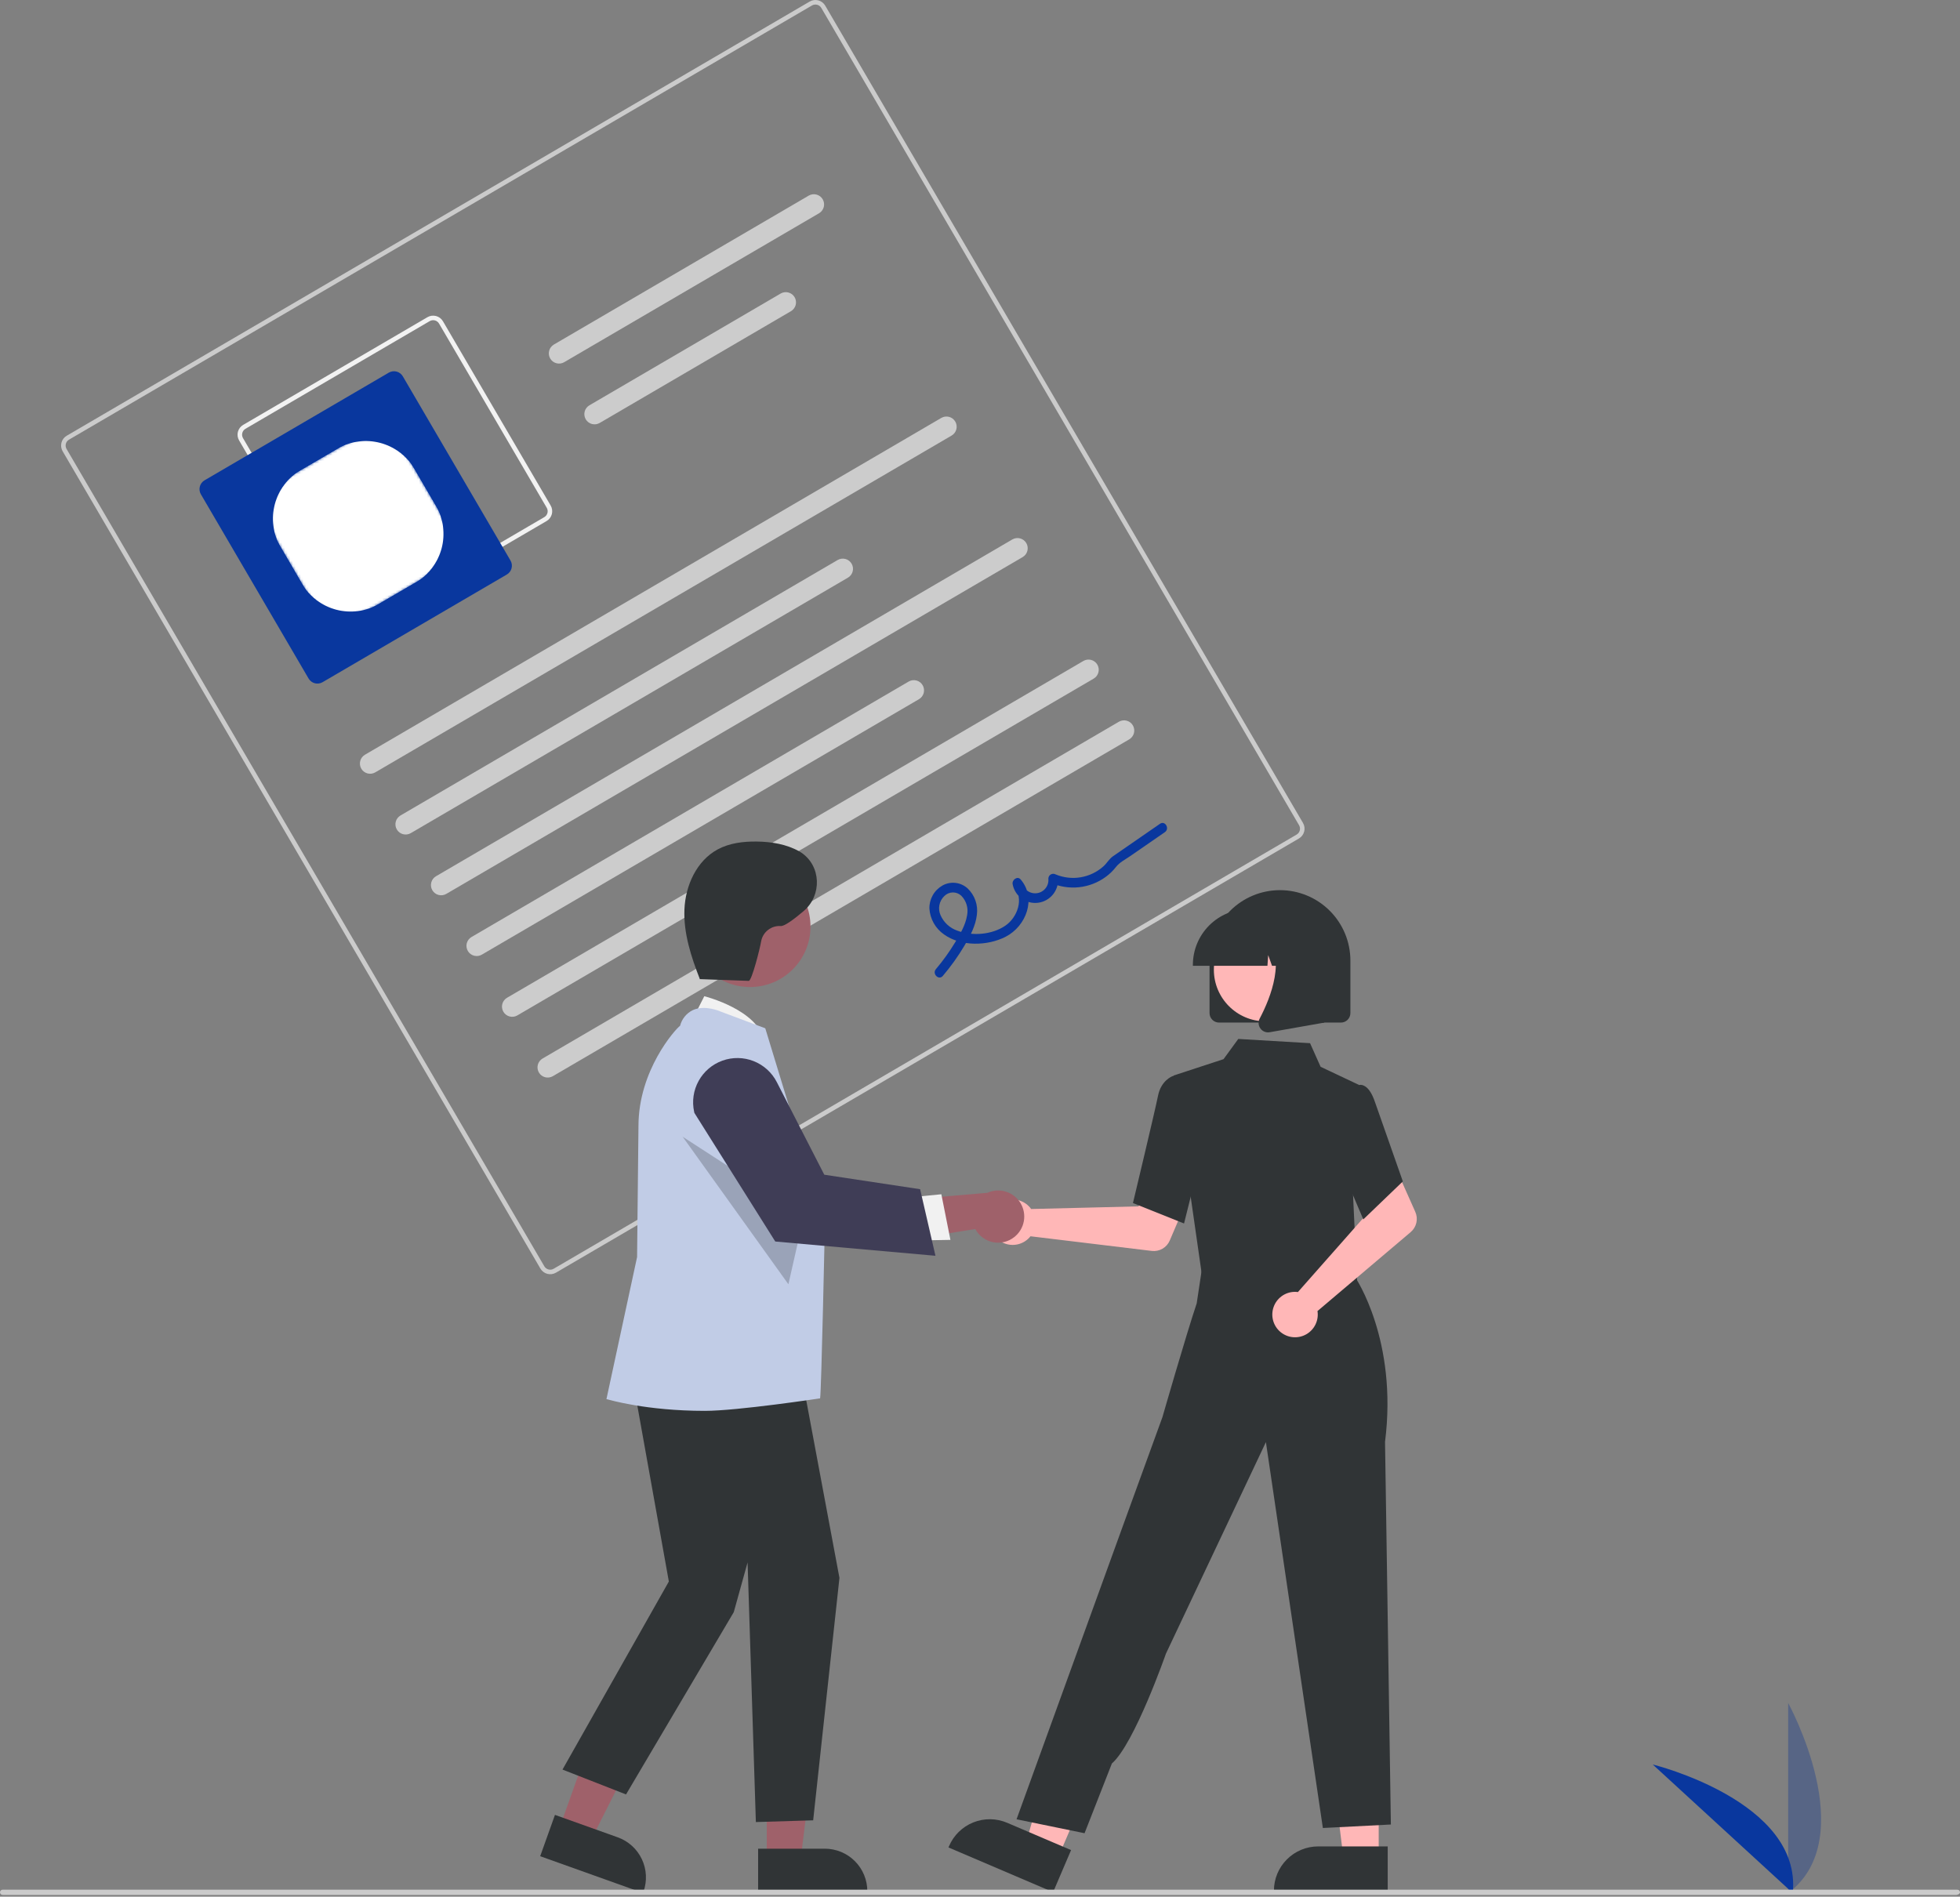 <svg width="746" height="722" viewBox="0 0 746 722" fill="none" xmlns="http://www.w3.org/2000/svg">
<rect x="0" y="0" width="746" height="722" fill="#808080" stroke="none"/>
<g clip-path="url(#clip0_543_63)">
<path d="M680.602 720.623V648.283C680.602 648.283 708.794 699.569 680.602 720.623Z" fill="#576585"/>
<path d="M682.344 720.611L629.054 671.69C629.054 671.69 685.899 685.605 682.344 720.611Z" fill="#09379E"/>
<path d="M494.388 319.189L211.602 484.467C210.613 485.044 209.434 485.205 208.326 484.914C207.218 484.624 206.271 483.905 205.691 482.917L23.842 171.779C23.265 170.789 23.104 169.611 23.395 168.503C23.685 167.394 24.404 166.447 25.392 165.868L308.177 0.59C309.167 0.013 310.345 -0.148 311.454 0.142C312.562 0.433 313.509 1.151 314.089 2.14L495.938 313.278C496.515 314.268 496.676 315.446 496.385 316.554C496.094 317.662 495.376 318.61 494.388 319.189ZM26.264 167.36C25.671 167.707 25.24 168.276 25.066 168.941C24.892 169.606 24.988 170.313 25.334 170.906L207.184 482.045C207.531 482.638 208.1 483.069 208.765 483.243C209.429 483.418 210.136 483.321 210.73 482.975L493.515 317.697C494.109 317.35 494.54 316.781 494.714 316.116C494.888 315.451 494.792 314.744 494.446 314.15L312.596 3.012C312.249 2.419 311.68 1.988 311.015 1.814C310.35 1.639 309.643 1.736 309.05 2.082L26.264 167.36Z" fill="#CBCBCB"/>
<path d="M208.04 198.345L137.903 239.337C136.913 239.914 135.735 240.075 134.627 239.784C133.519 239.494 132.571 238.775 131.992 237.787L91 167.65C90.423 166.66 90.262 165.482 90.552 164.374C90.843 163.266 91.561 162.318 92.55 161.739L162.686 120.747C163.676 120.17 164.854 120.009 165.963 120.299C167.071 120.59 168.018 121.308 168.598 122.297L209.59 192.434C210.167 193.423 210.328 194.602 210.037 195.71C209.747 196.818 209.028 197.765 208.04 198.345ZM93.422 163.231C92.829 163.579 92.398 164.147 92.224 164.812C92.049 165.477 92.146 166.184 92.492 166.778L133.484 236.915C133.832 237.508 134.4 237.939 135.065 238.113C135.73 238.288 136.437 238.191 137.031 237.845L207.168 196.852C207.761 196.505 208.192 195.936 208.366 195.271C208.54 194.606 208.444 193.9 208.098 193.306L167.105 123.169C166.758 122.576 166.189 122.145 165.524 121.971C164.859 121.796 164.153 121.893 163.559 122.239L93.422 163.231Z" fill="#F2F2F2"/>
<path d="M192.909 218.7L122.772 259.692C121.882 260.211 120.821 260.356 119.824 260.094C118.827 259.833 117.974 259.186 117.452 258.297L76.46 188.16C75.941 187.269 75.796 186.209 76.058 185.212C76.319 184.214 76.966 183.361 77.855 182.84L147.992 141.848C148.883 141.328 149.943 141.184 150.94 141.445C151.938 141.707 152.791 142.353 153.312 143.243L194.304 213.38C194.824 214.27 194.968 215.331 194.707 216.328C194.445 217.325 193.799 218.178 192.909 218.7Z" fill="#09379E"/>
<path d="M362.196 165.804L142.833 294.014C141.942 294.535 140.881 294.68 139.884 294.419C138.886 294.157 138.033 293.51 137.513 292.619C136.992 291.729 136.847 290.668 137.108 289.67C137.37 288.672 138.017 287.82 138.908 287.299L358.272 159.089C358.712 158.831 359.2 158.663 359.706 158.593C360.212 158.524 360.727 158.555 361.221 158.685C361.715 158.814 362.178 159.04 362.585 159.348C362.992 159.657 363.334 160.043 363.592 160.484C363.849 160.925 364.018 161.412 364.087 161.918C364.156 162.424 364.125 162.939 363.996 163.433C363.866 163.927 363.641 164.391 363.332 164.797C363.023 165.204 362.637 165.546 362.196 165.804Z" fill="#CCCCCC"/>
<path d="M322.739 219.897L156.351 317.144C155.91 317.402 155.423 317.571 154.917 317.64C154.411 317.709 153.896 317.678 153.402 317.549C152.405 317.287 151.552 316.64 151.031 315.749C150.511 314.859 150.365 313.798 150.627 312.8C150.889 311.803 151.536 310.95 152.427 310.429L318.815 213.181C319.256 212.924 319.743 212.755 320.249 212.686C320.755 212.617 321.27 212.648 321.764 212.777C322.258 212.907 322.721 213.132 323.128 213.441C323.535 213.75 323.877 214.136 324.135 214.577C324.392 215.017 324.561 215.505 324.63 216.011C324.699 216.517 324.668 217.031 324.539 217.525C324.409 218.02 324.184 218.483 323.875 218.89C323.566 219.297 323.18 219.639 322.739 219.897Z" fill="#CCCCCC"/>
<path d="M311.736 81.181L214.738 137.872C213.848 138.393 212.787 138.538 211.789 138.276C210.792 138.015 209.939 137.368 209.418 136.477C208.898 135.587 208.753 134.526 209.014 133.528C209.276 132.53 209.923 131.677 210.814 131.157L307.811 74.465C308.702 73.945 309.762 73.799 310.76 74.061C311.254 74.191 311.718 74.416 312.125 74.725C312.531 75.034 312.873 75.42 313.131 75.861C313.389 76.302 313.557 76.789 313.627 77.295C313.696 77.801 313.665 78.316 313.535 78.81C313.406 79.304 313.18 79.767 312.871 80.174C312.563 80.581 312.177 80.923 311.736 81.181Z" fill="#CCCCCC"/>
<path d="M301.047 118.459L228.257 161.002C227.816 161.26 227.329 161.429 226.823 161.498C226.317 161.567 225.802 161.536 225.308 161.407C224.814 161.277 224.351 161.052 223.944 160.743C223.537 160.434 223.195 160.048 222.937 159.607C222.679 159.166 222.511 158.679 222.442 158.173C222.372 157.667 222.403 157.152 222.533 156.658C222.663 156.164 222.888 155.701 223.197 155.294C223.506 154.887 223.891 154.545 224.332 154.287L297.123 111.744C298.013 111.223 299.074 111.078 300.072 111.34C301.069 111.601 301.922 112.249 302.443 113.139C302.963 114.03 303.109 115.09 302.847 116.088C302.585 117.086 301.938 117.939 301.047 118.459Z" fill="#CCCCCC"/>
<path d="M389.234 212.064L169.87 340.275C168.98 340.795 167.919 340.94 166.921 340.679C165.923 340.417 165.071 339.77 164.55 338.879C164.03 337.989 163.884 336.928 164.146 335.93C164.408 334.933 165.055 334.08 165.945 333.559L385.309 205.349C386.2 204.829 387.26 204.683 388.258 204.945C389.256 205.207 390.109 205.854 390.629 206.744C391.15 207.635 391.295 208.696 391.033 209.693C390.772 210.691 390.124 211.544 389.234 212.064Z" fill="#CCCCCC"/>
<path d="M349.777 266.157L183.389 363.405C182.948 363.663 182.46 363.831 181.955 363.9C181.449 363.97 180.934 363.939 180.44 363.809C179.946 363.68 179.482 363.454 179.075 363.145C178.669 362.836 178.326 362.451 178.069 362.01C177.811 361.569 177.643 361.081 177.573 360.575C177.504 360.069 177.535 359.555 177.665 359.061C177.794 358.567 178.02 358.103 178.328 357.696C178.637 357.289 179.023 356.947 179.464 356.69L345.852 259.442C346.293 259.184 346.78 259.016 347.286 258.946C347.792 258.877 348.307 258.908 348.801 259.037C349.295 259.167 349.759 259.393 350.166 259.701C350.572 260.01 350.914 260.396 351.172 260.837C351.43 261.278 351.598 261.765 351.668 262.271C351.737 262.777 351.706 263.292 351.576 263.786C351.447 264.28 351.221 264.744 350.912 265.15C350.604 265.557 350.218 265.899 349.777 266.157Z" fill="#CCCCCC"/>
<path d="M416.271 258.325L196.908 386.535C196.467 386.793 195.979 386.961 195.473 387.03C194.967 387.1 194.453 387.069 193.959 386.939C193.465 386.81 193.001 386.584 192.594 386.275C192.187 385.967 191.845 385.581 191.588 385.14C191.33 384.699 191.162 384.212 191.092 383.706C191.023 383.2 191.054 382.685 191.183 382.191C191.313 381.697 191.539 381.233 191.847 380.826C192.156 380.42 192.542 380.078 192.983 379.82L412.347 251.61C412.787 251.352 413.275 251.184 413.781 251.114C414.287 251.045 414.802 251.076 415.296 251.205C415.79 251.335 416.253 251.56 416.66 251.869C417.067 252.178 417.409 252.564 417.667 253.005C417.924 253.446 418.093 253.933 418.162 254.439C418.231 254.945 418.2 255.46 418.071 255.954C417.941 256.448 417.716 256.911 417.407 257.318C417.098 257.725 416.712 258.067 416.271 258.325Z" fill="#CCCCCC"/>
<path d="M429.79 281.455L210.426 409.665C209.985 409.923 209.498 410.091 208.992 410.161C208.486 410.23 207.971 410.199 207.477 410.069C206.983 409.94 206.52 409.714 206.113 409.406C205.706 409.097 205.364 408.711 205.106 408.27C204.849 407.829 204.68 407.342 204.611 406.836C204.542 406.33 204.573 405.815 204.702 405.321C204.832 404.827 205.057 404.363 205.366 403.957C205.675 403.55 206.061 403.208 206.502 402.95L425.865 274.74C426.306 274.482 426.794 274.314 427.3 274.244C427.806 274.175 428.32 274.206 428.814 274.335C429.308 274.465 429.772 274.691 430.179 274.999C430.586 275.308 430.928 275.694 431.185 276.135C431.443 276.576 431.611 277.063 431.681 277.569C431.75 278.075 431.719 278.59 431.59 279.084C431.46 279.578 431.234 280.042 430.926 280.448C430.617 280.855 430.231 281.197 429.79 281.455Z" fill="#CCCCCC"/>
<path d="M358.852 371.498C361.9 367.909 364.643 364.072 367.054 360.027C369.215 356.379 371.336 352.477 371.813 348.198C372.056 346.376 371.866 344.522 371.259 342.787C370.651 341.051 369.642 339.484 368.314 338.213C367.031 337.03 365.404 336.286 363.67 336.089C361.936 335.892 360.184 336.251 358.668 337.116C357.134 337.997 355.866 339.276 355 340.818C354.133 342.36 353.699 344.108 353.745 345.876C353.869 347.823 354.432 349.717 355.391 351.416C356.349 353.115 357.679 354.576 359.281 355.69C365.765 360.387 375.891 360.142 382.802 356.567C390.586 352.541 394.607 342.006 388.492 334.794C387.22 333.294 385.103 334.971 385.422 336.589C385.826 338.774 387.049 340.723 388.842 342.037C390.635 343.351 392.861 343.931 395.067 343.658C397.273 343.385 399.291 342.281 400.71 340.57C402.129 338.859 402.841 336.671 402.701 334.453L399.952 336.06C403.322 337.553 407.026 338.132 410.692 337.739C414.357 337.346 417.854 335.994 420.831 333.82C422.304 332.75 423.619 331.479 424.738 330.044C426.084 328.288 428.344 327.154 430.175 325.889L443.365 316.775C445.305 315.435 443.46 312.24 441.504 313.592L429.558 321.846C427.568 323.221 425.564 324.58 423.585 325.973C422.171 326.969 421.301 328.576 420.014 329.759C417.577 331.951 414.567 333.405 411.336 333.951C408.104 334.498 404.784 334.115 401.762 332.846C401.48 332.695 401.165 332.618 400.845 332.624C400.525 332.63 400.213 332.718 399.937 332.879C399.661 333.04 399.431 333.27 399.269 333.545C399.107 333.821 399.019 334.134 399.013 334.453C399.158 335.777 398.775 337.104 397.946 338.146C397.118 339.189 395.911 339.862 394.589 340.018C393.266 340.175 391.936 339.803 390.886 338.983C389.837 338.163 389.154 336.962 388.987 335.641L385.917 337.435C389.862 342.087 387.235 349.222 382.69 352.344C377.607 355.835 370.097 356.441 364.367 354.271C362.962 353.787 361.671 353.019 360.576 352.014C359.481 351.009 358.605 349.789 358.002 348.431C357.444 347.203 357.284 345.832 357.547 344.509C357.809 343.186 358.48 341.979 359.464 341.058C360.317 340.215 361.465 339.736 362.664 339.724C363.863 339.711 365.02 340.165 365.891 340.989C366.84 341.958 367.536 343.144 367.918 344.445C368.3 345.746 368.356 347.121 368.082 348.448C367.491 352.143 365.449 355.55 363.549 358.705C361.379 362.301 358.926 365.718 356.212 368.923C354.69 370.723 357.315 373.317 358.852 371.498Z" fill="#09379E"/>
<path d="M391.593 459.179C391.911 459.506 392.202 459.858 392.465 460.23L433.313 459.231L438.079 450.523L452.16 455.997L445.222 472.233C444.662 473.544 443.691 474.639 442.456 475.352C441.22 476.064 439.787 476.357 438.371 476.186L392.22 470.611C391.131 471.989 389.648 473.003 387.969 473.518C386.29 474.034 384.494 474.025 382.82 473.495C381.146 472.964 379.673 471.937 378.597 470.548C377.521 469.16 376.893 467.477 376.797 465.724C376.701 463.97 377.141 462.229 378.059 460.731C378.976 459.234 380.328 458.051 381.934 457.341C383.54 456.63 385.325 456.426 387.05 456.754C388.775 457.082 390.36 457.928 391.593 459.179Z" fill="#FFB7B7"/>
<path d="M524.753 707.256H511.322L504.932 655.449L524.755 655.45L524.753 707.256Z" fill="#FFB7B7"/>
<path d="M528.178 720.276L484.87 720.274V719.727C484.87 715.256 486.646 710.969 489.808 707.808C492.969 704.646 497.256 702.87 501.727 702.87H501.728L528.179 702.871L528.178 720.276Z" fill="#303436"/>
<path d="M402.792 706.958L390.441 701.681L404.916 651.529L423.145 659.317L402.792 706.958Z" fill="#FFB7B7"/>
<path d="M400.828 720.276L361.002 703.262L361.217 702.758C362.973 698.647 366.291 695.402 370.44 693.737C374.588 692.072 379.229 692.123 383.34 693.879L383.341 693.879L407.665 704.271L400.828 720.276Z" fill="#303436"/>
<path d="M459.468 470.402L458.496 486.141L486.887 489.179L516.593 492.358L507.849 468.459L459.468 470.402Z" fill="#FFB7B7"/>
<path d="M457.602 486.343L446.573 409.456L465.69 403.191L471.304 395.491L498.627 397.107L502.639 406.093L517.208 412.977L514.969 454.559L516.602 489.343L457.602 486.343Z" fill="#303436"/>
<path d="M450.661 465.739L431.216 457.959L431.299 457.613C431.382 457.264 439.658 422.681 440.757 417.123C441.902 411.333 446.084 409.733 446.262 409.667L446.391 409.62L454.087 411.962L457.466 438.516L450.661 465.739Z" fill="#303436"/>
<path d="M412.796 697.853L386.912 692.543L428.282 578.389L442.44 539.453C442.44 539.453 451.421 508.234 455.478 496.153L457.926 479.943L515.888 486.358C515.888 486.358 532.077 510.133 527.159 548.884L529.383 694.534L503.499 695.862L481.819 548.966L443.768 629.493C443.768 629.493 431.774 663.857 423.194 671.305L412.796 697.853Z" fill="#303436"/>
<path d="M492.644 491.765C493.1 491.754 493.556 491.779 494.008 491.84L521.048 461.206L517.903 451.791L531.491 445.187L538.679 461.313C539.26 462.616 539.402 464.072 539.085 465.463C538.768 466.853 538.008 468.103 536.92 469.026L501.453 499.078C501.724 500.813 501.459 502.589 500.695 504.171C499.932 505.752 498.704 507.064 497.177 507.931C495.65 508.798 493.894 509.179 492.145 509.024C490.395 508.87 488.735 508.186 487.383 507.064C486.032 505.942 485.054 504.435 484.58 502.744C484.106 501.053 484.158 499.258 484.729 497.597C485.3 495.936 486.363 494.489 487.777 493.447C489.191 492.405 490.889 491.818 492.644 491.765Z" fill="#FFB7B7"/>
<path d="M518.89 464.187L507.61 437.654L512.009 419.173L516.749 413.184C517.097 413.036 517.471 412.961 517.848 412.965C518.226 412.968 518.599 413.05 518.943 413.205C520.691 413.908 522.18 416.065 523.368 419.614L533.939 449.725L518.89 464.187Z" fill="#303436"/>
<path d="M460.367 385.659V365.656C460.367 358.547 463.191 351.729 468.218 346.702C473.245 341.675 480.063 338.851 487.172 338.851C494.281 338.851 501.098 341.675 506.125 346.702C511.152 351.729 513.976 358.547 513.976 365.656V385.659C513.975 386.614 513.595 387.529 512.92 388.204C512.245 388.879 511.33 389.258 510.375 389.26H463.968C463.013 389.258 462.098 388.879 461.423 388.204C460.748 387.529 460.369 386.614 460.367 385.659Z" fill="#303436"/>
<path d="M481.664 388.794C492.517 388.794 501.316 379.995 501.316 369.142C501.316 358.288 492.517 349.49 481.664 349.49C470.81 349.49 462.012 358.288 462.012 369.142C462.012 379.995 470.81 388.794 481.664 388.794Z" fill="#FFB7B7"/>
<path d="M454.026 367.256C454.032 361.634 456.268 356.245 460.243 352.27C464.219 348.295 469.608 346.059 475.23 346.053H479.23C484.852 346.059 490.241 348.295 494.216 352.27C498.191 356.245 500.427 361.634 500.434 367.256V367.656H491.979L489.095 359.581L488.519 367.656H484.149L482.694 363.582L482.403 367.656H454.026L454.026 367.256Z" fill="#303436"/>
<path d="M479.73 391.509C479.333 390.971 479.096 390.333 479.046 389.666C478.996 389 479.135 388.333 479.448 387.743C483.687 379.679 489.623 364.779 481.744 355.59L481.178 354.93H504.052V389.271L483.273 392.937C483.062 392.975 482.849 392.993 482.635 392.994C482.068 392.994 481.509 392.859 481.004 392.601C480.499 392.343 480.062 391.969 479.73 391.509Z" fill="#303436"/>
<path d="M212.904 695.94L225.042 700.278L247.551 655.523L229.636 649.121L212.904 695.94Z" fill="#9F616A"/>
<path d="M205.602 706.6L211.224 690.87L235.129 699.414C239.166 700.862 242.464 703.852 244.299 707.729C246.135 711.606 246.358 716.052 244.919 720.093L244.742 720.588L205.602 706.6Z" fill="#303436"/>
<path d="M291.836 707.946L304.726 707.945L310.859 658.226L291.834 658.227L291.836 707.946Z" fill="#9F616A"/>
<path d="M288.548 703.737L313.933 703.737H313.934C316.059 703.736 318.162 704.155 320.125 704.968C322.088 705.781 323.871 706.972 325.374 708.475C326.876 709.977 328.068 711.76 328.881 713.723C329.694 715.686 330.112 717.789 330.112 719.914V720.44L288.549 720.441L288.548 703.737Z" fill="#303436"/>
<path d="M262.459 390.3L268.065 379.223C268.065 379.223 288.949 384.455 290.847 396.559L262.459 390.3Z" fill="#F1F1F1"/>
<path d="M239.328 516.96L254.573 602.034L214.093 673.622L238.276 683.085L279.282 613.691L284.539 594.765L287.693 693.599L309.503 692.937L319.502 600.65L303.464 514.857L239.328 516.96Z" fill="#303436"/>
<path d="M268.267 537.071C245.871 537.071 231.651 532.788 231.332 532.72L230.817 532.61L242.482 478.524L243.008 428.635C243.008 407.493 256.922 391.907 258.853 390.468C259.178 389.185 259.779 387.988 260.615 386.961C261.45 385.935 262.5 385.102 263.69 384.523C268.332 382.417 274.003 384.944 274.242 385.053L291.265 391.436L291.345 391.672C291.55 392.277 313.973 465.886 313.973 465.886C313.973 465.886 312.615 530.201 312.142 532.308C312.142 532.308 280.711 537.071 268.267 537.071Z" fill="#C1CCE6"/>
<path d="M285.477 375.735C298.184 375.735 308.485 365.434 308.485 352.727C308.485 340.02 298.184 329.719 285.477 329.719C272.77 329.719 262.469 340.02 262.469 352.727C262.469 365.434 272.77 375.735 285.477 375.735Z" fill="#9F616A"/>
<path opacity="0.2" d="M259.823 432.715L300.076 488.877L306.02 462.65L259.823 432.715Z" fill="black"/>
<path d="M386.024 470.928C384.891 471.824 383.577 472.46 382.172 472.793C380.768 473.125 379.307 473.146 377.894 472.853C376.48 472.56 375.148 471.96 373.992 471.097C372.835 470.233 371.882 469.127 371.199 467.855L336.552 473.401L344.058 456.784L375.808 454.065C378.021 453.06 380.525 452.901 382.847 453.619C385.169 454.336 387.147 455.881 388.406 457.96C389.665 460.038 390.118 462.506 389.679 464.897C389.24 467.287 387.939 469.433 386.024 470.928Z" fill="#9F616A"/>
<path d="M345.842 455.838L358.291 454.617L361.741 471.983L346.076 472.26L345.842 455.838Z" fill="#F1F1F1"/>
<path d="M356.047 478.034L295.077 472.605L264.291 423.645L264.197 423.212C263.323 419.212 263.935 415.032 265.918 411.45C267.901 407.868 271.12 405.131 274.973 403.749C278.827 402.367 283.051 402.434 286.859 403.939C290.666 405.444 293.796 408.283 295.663 411.926L313.735 447.177L350.208 452.69L356.047 478.034Z" fill="#3F3D56"/>
<path d="M265.879 372.703L284.976 373.389C286.14 373.431 289.299 360.868 289.713 358.262C290.04 356.565 290.973 355.046 292.338 353.987C293.704 352.928 295.408 352.402 297.132 352.508C298.562 352.643 302.167 349.972 305.886 346.81C312.948 340.806 312.581 329.53 304.823 324.456C304.611 324.318 304.403 324.191 304.199 324.077C299.305 321.337 293.58 320.418 287.972 320.347C282.889 320.284 277.661 320.924 273.182 323.33C265.153 327.644 260.88 337.071 260.504 346.178C260.129 355.285 263.049 364.19 266.362 372.681" fill="#303436"/>
<path d="M744.602 721.343H1C0.735 721.343 0.48 721.238 0.293 721.05C0.105 720.863 0 720.608 0 720.343C0 720.078 0.105 719.824 0.293 719.636C0.48 719.449 0.735 719.343 1 719.343H745C745.265 719.343 745.52 719.449 745.707 719.636C745.895 719.824 746 720.078 746 720.343C746 720.896 745.155 721.343 744.602 721.343Z" fill="#CBCBCB"/>
<g clip-path="url(#clip1_543_63)">
<mask id="mask0_543_63" style="mask-type:luminance" maskUnits="userSpaceOnUse" x="102" y="166" width="68" height="68">
<path d="M130.753 169.455L112.218 180.261C103.261 185.483 100.233 196.977 105.455 205.934L116.261 224.468C121.483 233.425 132.977 236.453 141.934 231.231L160.468 220.425C169.425 215.203 172.453 203.709 167.231 194.752L156.425 176.218C151.203 167.261 139.709 164.233 130.753 169.455Z" fill="white"/>
</mask>
<g mask="url(#mask0_543_63)">
<path d="M128.436 170.806L114.535 178.91C104.298 184.878 100.838 198.014 106.806 208.25L114.91 222.151C120.878 232.388 134.014 235.848 144.25 229.88L158.151 221.776C168.388 215.808 171.848 202.672 165.88 192.436L157.776 178.535C151.808 168.298 138.672 164.838 128.436 170.806Z" fill="white"/>
</g>
</g>
</g>
<defs>
<clipPath id="clip0_543_63">
<rect width="746" height="721.343" fill="white"/>
</clipPath>
<clipPath id="clip1_543_63">
<rect width="59" height="59" fill="white" transform="translate(96 189.716) rotate(-30.242)"/>
</clipPath>
</defs>
</svg>
